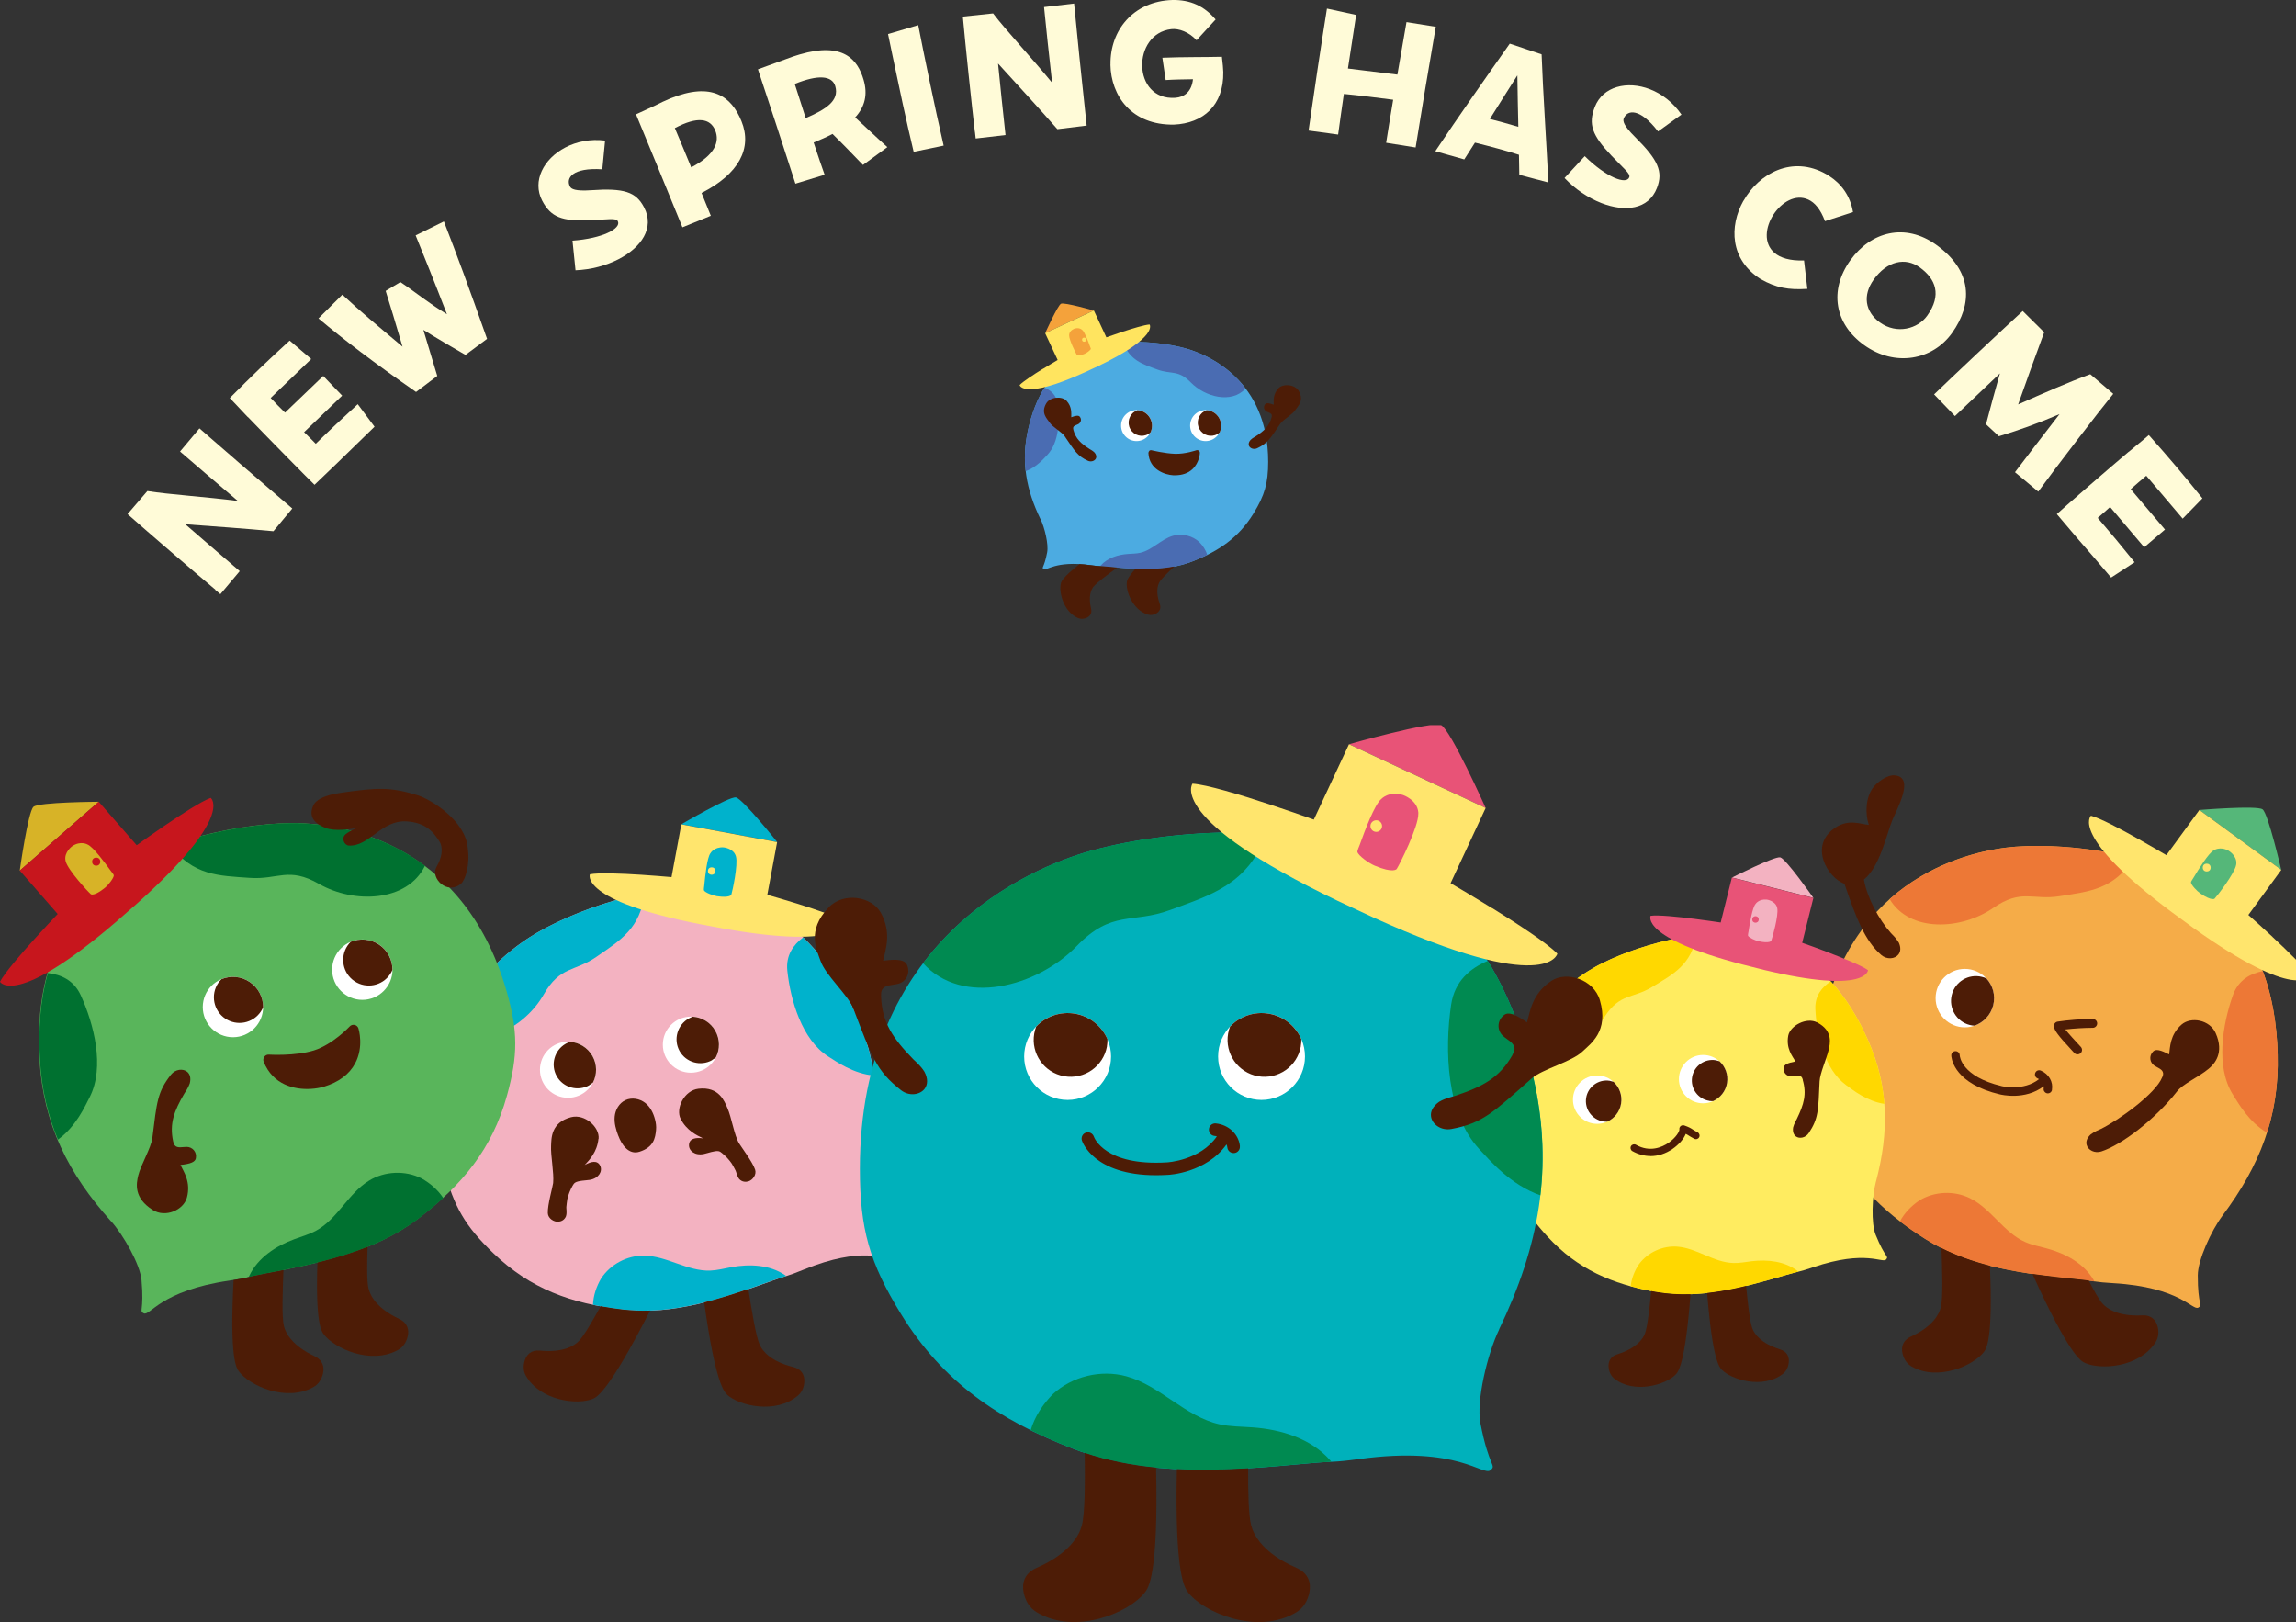 <?xml version="1.0" encoding="UTF-8"?>
<svg id="_レイヤー_2" data-name="レイヤー 2" xmlns="http://www.w3.org/2000/svg" xmlns:xlink="http://www.w3.org/1999/xlink" viewBox="0 0 332.44 234.84">
  <rect x="0" y="0" width="332.44" height="234.84" fill="#333333" stroke="none"/>
  <defs>
    <style>
      .cls-1 {
        fill: #e85377;
      }

      .cls-1, .cls-2, .cls-3, .cls-4, .cls-5, .cls-6, .cls-7, .cls-8, .cls-9, .cls-10, .cls-11, .cls-12, .cls-13, .cls-14, .cls-15, .cls-16, .cls-17, .cls-18, .cls-19, .cls-20, .cls-21, .cls-22, .cls-23 {
        stroke-width: 0px;
      }

      .cls-2 {
        fill: #00b2cc;
      }

      .cls-3 {
        fill: #f4a23b;
      }

      .cls-4 {
        fill: #007130;
      }

      .cls-5 {
        fill: none;
      }

      .cls-6 {
        fill: #4d1c06;
      }

      .cls-7 {
        fill: #008a51;
      }

      .cls-8 {
        fill: #ffec60;
      }

      .cls-9 {
        fill: #fff;
      }

      .cls-10 {
        fill: #55b779;
      }

      .cls-11 {
        fill: #f5ac48;
      }

      .cls-12 {
        fill: #c7161d;
      }

      .cls-13 {
        fill: #ffe45f;
      }

      .cls-24 {
        clip-path: url(#clippath);
      }

      .cls-14 {
        fill: #59b55b;
      }

      .cls-15 {
        fill: #fffbd8;
      }

      .cls-16 {
        fill: #ed7836;
      }

      .cls-17 {
        fill: #4a6cb2;
      }

      .cls-18 {
        fill: #ffd800;
      }

      .cls-19 {
        fill: #4cabe1;
      }

      .cls-20 {
        fill: #00b1bb;
      }

      .cls-21 {
        fill: #d7b327;
      }

      .cls-22 {
        fill: #ffe56d;
      }

      .cls-23 {
        fill: #f3b2c1;
      }
    </style>
    <clipPath id="clippath">
      <rect class="cls-5" y="104.98" width="332.44" height="129.86"/>
    </clipPath>
  </defs>
  <g id="_原稿" data-name="原稿">
    <g>
      <g>
        <path class="cls-19" d="M150.64,75.14c-2.06-4.27-2.82-8.31-1.78-12.93,1.04-4.62,3.19-8.7,7.9-11.26,3.65-1.98,10.56-1.7,14.9-.51,3.32.91,11.96,4.66,11.96,16.41,0,3.1-.5,4.85-2.13,7.5-2.15,3.5-5.02,5.45-8.85,6.93-3.83,1.49-8.03,1.15-12.12.77-1.45-.13-1.22-.03-2.66-.23-5.15-.7-6.38.92-6.77.57-.31-.28.09-.13.53-2.42.22-1.14-.35-3.56-.97-4.84Z"/>
        <path class="cls-6" d="M184.11,60.42c.03-.1.05-.21.03-.32-.06-.3-.46-.37-.74-.51-.36-.19-.53-.67-.22-1.06.18-.23.55-.19,1.24.07.01-.56-.13-1.49.68-2.38.63-.7,2.36-.61,2.94.37.85,1.44-.17,2.26-.47,2.75-.41.67-1.78,1.39-2.19,2-1.51,2.23-1.88,2.87-3.36,3.56-.48.22-1.02.02-1.18-.36-.09-.23-.05-.53.22-.84.29-.28.56-.4.71-.5,1.26-.81,1.99-1.47,2.35-2.78Z"/>
        <g>
          <circle class="cls-9" cx="174.56" cy="61.62" r="2.24"/>
          <path class="cls-6" d="M174.37,59.54c.11-.06.22-.11.34-.15.72.05,1.41.44,1.8,1.12.39.68.39,1.47.07,2.12-.09.08-.19.15-.3.21-.91.53-2.08.21-2.6-.7-.53-.91-.21-2.08.7-2.6Z"/>
        </g>
        <g>
          <circle class="cls-9" cx="164.56" cy="61.62" r="2.24"/>
          <path class="cls-6" d="M164.36,59.54c.11-.06.22-.11.34-.15.72.05,1.41.44,1.8,1.12s.39,1.47.07,2.12c-.09.08-.19.15-.3.21-.91.53-2.08.21-2.6-.7-.53-.91-.21-2.08.7-2.6Z"/>
        </g>
        <path class="cls-17" d="M151.23,56.13c.9.37,1.71,1.03,1.89,2.26.34,2.32.26,5.62-1.46,7.45-.51.54-1.6,1.83-3.15,2.38-.22-1.94-.12-3.92.35-6.02.49-2.18,1.23-4.24,2.37-6.07Z"/>
        <path class="cls-17" d="M174.81,80.34c-.69.34-1.41.66-2.17.95-3.83,1.49-8.03,1.15-12.12.77-.63-.06-.95-.07-1.22-.09.02-.03.05-.06.07-.09.98-1.11,2.51-1.58,3.98-1.68.57-.04,1.16-.04,1.72-.16,1.77-.39,3.06-2,4.8-2.48,1.31-.36,2.79,0,3.78.92.51.51.94,1.16,1.15,1.86Z"/>
        <path class="cls-17" d="M162.6,49.55c3.12-.19,6.53.19,9.06.89,1.99.55,5.89,2.11,8.69,5.81-2.02,2.23-5.86,1.24-7.93-.88-1.83-1.88-2.84-1.13-4.82-1.86-2.22-.81-3.97-1.32-5.01-3.95Z"/>
        <g>
          <path class="cls-3" d="M158.38,44.96s-4.26-1.21-4.75-.99c-.49.23-2.3,4.27-2.3,4.27l7.05-3.29Z"/>
          <path class="cls-13" d="M151,53.41c.85-.53,1.66-1.01,2.14-1.29l-1.81-3.88,7.05-3.29,1.81,3.89c.54-.19,1.38-.49,2.29-.79,1.53-.5,3.24-1.02,3.97-1.07,0,0,.34.45-.42,1.43-.77.98-2.64,2.5-7.08,4.62l-.93.43-.93.43c-4.48,2.04-6.85,2.5-8.09,2.46-1.24-.04-1.37-.6-1.37-.6.5-.52,1.99-1.5,3.36-2.35Z"/>
          <path class="cls-3" d="M155.92,51.4c-.16-.26-1.13-2.19-1.12-2.86,0-.02,0-.04,0-.06.05-.66.78-.9.78-.9.73-.23,1.12.2,1.12.2.35.28.85,1.62,1.12,2.37.02.07.14.31.12.37-.06.19-.58.57-.88.7-.97.41-1.14.18-1.14.18Z"/>
          <circle class="cls-13" cx="156.97" cy="49.18" r=".3"/>
        </g>
        <path class="cls-6" d="M155.42,62.23c-.03-.1-.05-.21-.03-.32.06-.3.46-.37.74-.51.36-.19.53-.67.22-1.06-.18-.23-.55-.19-1.24.07-.01-.56.13-1.49-.68-2.38-.63-.7-2.36-.61-2.94.37-.85,1.44.17,2.26.47,2.75.41.67,1.78,1.39,2.19,2,1.51,2.23,1.88,2.87,3.36,3.56.48.22,1.02.02,1.18-.36.09-.23.05-.53-.22-.84-.29-.28-.56-.4-.71-.5-1.26-.81-1.99-1.47-2.35-2.78Z"/>
        <path class="cls-6" d="M166.4,65.27c.09-.08.22-.11.34-.08.02,0,1.88.46,3.39.51,1.47.05,3.06-.5,3.08-.51.12-.04.25-.02.36.05.1.08.16.2.16.33,0,.06-.06,1.41-1.08,2.36-.63.59-1.48.88-2.52.88-.08,0-.17,0-.25,0-1.2-.06-3.49-.82-3.6-3.22,0-.12.05-.24.14-.32Z"/>
        <g>
          <path class="cls-6" d="M160.51,82.06c.42.04.84.08,1.26.11-1.3.96-2.97,2.17-3.45,2.78-.33.42-.77,1.38-.34,3.17.17.71-.2,1.11-.6,1.3-.4.19-.83.24-1.24.08-2.15-.88-2.87-3.8-2.53-5.06.06-.23.22-.82,2.69-2.77.48.03,1,.07,1.56.15,1.44.2,1.21.09,2.66.23Z"/>
          <path class="cls-6" d="M170.01,82.03c-.91.86-1.8,1.72-2.1,2.2-.28.46-.61,1.46.01,3.19.25.69-.08,1.13-.45,1.36-.37.24-.8.33-1.23.21-2.24-.64-3.28-3.45-3.08-4.75.03-.19.1-.61,1.26-1.9,1.89.08,3.76.03,5.59-.32Z"/>
        </g>
      </g>
      <g class="cls-24">
        <g>
          <g>
            <path class="cls-23" d="M125.94,168.82c1.68-8.43,1.19-15.87-2.74-23.51-3.93-7.65-9.55-13.83-18.98-16.18-7.31-1.82-19.31,1.81-26.38,5.87-5.42,3.11-18.88,13.61-13.55,34.24,1.41,5.45,3.08,8.3,7.14,12.2,5.37,5.17,11.28,7.29,18.68,8.16,7.4.87,14.62-1.63,21.63-4.15,2.49-.89,2.12-.61,4.57-1.61,8.71-3.57,11.61-1.27,12.15-2.07.42-.62-.21-.19-2.02-4.01-.9-1.9-1-6.41-.5-8.93Z"/>
            <g>
              <circle class="cls-9" cx="82.24" cy="154.88" r="4.06"/>
              <path class="cls-6" d="M85.31,157.11c.2-.11.38-.24.55-.38.6-1.17.61-2.61-.08-3.84-.7-1.23-1.94-1.96-3.25-2.05-.21.07-.41.16-.61.27-1.66.94-2.24,3.05-1.31,4.71.94,1.66,3.05,2.24,4.71,1.31Z"/>
            </g>
            <g>
              <circle class="cls-9" cx="100.03" cy="151.25" r="4.06"/>
              <path class="cls-6" d="M103.1,153.47c.2-.11.38-.24.55-.38.6-1.17.61-2.61-.08-3.84s-1.94-1.96-3.25-2.05c-.21.07-.41.16-.61.27-1.66.94-2.24,3.05-1.31,4.71.94,1.66,3.05,2.24,4.71,1.31Z"/>
            </g>
            <path class="cls-2" d="M116.29,135.72c-1.41,1.06-2.53,2.59-2.29,4.83.45,4.23,2.1,9.99,5.94,12.42,1.14.72,3.63,2.5,6.6,2.75-.49-3.5-1.56-6.93-3.34-10.41-1.85-3.6-4.08-6.88-6.91-9.59Z"/>
            <path class="cls-2" d="M85.86,188.91c1.36.29,2.77.51,4.24.68,7.4.87,14.62-1.63,21.63-4.15,1.09-.39,1.63-.56,2.1-.7-.06-.04-.11-.09-.17-.13-2.22-1.5-5.12-1.63-7.75-1.15-1.03.19-2.05.46-3.09.5-3.28.11-6.27-2.12-9.56-2.17-2.46-.03-4.89,1.26-6.23,3.32-.67,1.14-1.12,2.46-1.17,3.79Z"/>
            <path class="cls-2" d="M93.33,129.33c-5.57,1.08-11.38,3.3-15.5,5.67-3.25,1.86-9.38,6.38-12.63,14.14,4.56,3.01,10.86-.47,13.52-5.15,2.36-4.14,4.46-3.27,7.62-5.45,3.52-2.43,6.37-4.12,6.99-9.21Z"/>
            <g>
              <path class="cls-2" d="M98.65,119.34s6.94-4.06,7.9-3.89,5.98,6.46,5.98,6.46l-13.87-2.57Z"/>
              <path class="cls-22" d="M115.45,130.84c-1.74-.54-3.37-1.01-4.35-1.29l1.42-7.63-13.87-2.57-1.42,7.64c-1.03-.09-2.65-.23-4.38-.34-2.92-.19-6.16-.32-7.44-.07,0,0-.4.95,1.39,2.32,1.79,1.38,5.77,3.18,14.53,4.9l1.82.34,1.82.34c8.79,1.54,13.16,1.28,15.32.64,2.17-.64,2.13-1.67,2.13-1.67-1.11-.69-4.18-1.74-6.97-2.61Z"/>
              <path class="cls-2" d="M105.89,129.53c.17-.53.99-4.35.67-5.52,0-.04-.02-.07-.03-.1-.38-1.13-1.79-1.23-1.79-1.23-1.38-.07-1.88.86-1.88.86-.48.64-.75,3.22-.89,4.68-.01.13-.1.61-.03.71.19.31,1.28.73,1.86.82,1.9.28,2.08-.21,2.08-.21Z"/>
              <circle class="cls-22" cx="103.04" cy="126.11" r=".54"/>
            </g>
            <path class="cls-6" d="M89.52,164.44c-.33-.89-.61-1.82-.52-2.78s.63-1.95,1.56-2.38c.93-.43,2.06-.21,2.83.38s1.21,1.49,1.45,2.41c.13.49.2,1.01.15,1.52-.11,1.17-.33,2.5-2.4,3.16-1.61.51-2.63-1.13-3.06-2.31Z"/>
            <path class="cls-6" d="M86.67,164.89c.18-1.69-1.99-3.66-3.99-3.14-2.93.77-2.84,3.08-2.89,4.16-.07,1.42.44,3.88.3,5.37-.05.5-.83,3.18-.77,4.37.04.77.89,1.29,1.53,1.23.38-.03.87-.22,1.1-.79.17-.56.03-1.07.05-1.33.04-.42.09-.81.15-1.18.15-.62.38-1.24.75-1.9.1-.17.2-.34.36-.45.46-.31,1.6-.32,2.15-.41,1.27-.22,1.87-1.23,1.49-2.04-.4-.84-1.31-.63-2.24-.11.69-.74,1.79-1.87,1.99-3.79Z"/>
            <path class="cls-6" d="M109.33,169.33c-.35-1.06-2.02-3.3-2.31-3.78-.7-1.13-1.11-3.81-1.69-5.11-.44-.99-1.2-3.16-4.21-2.81-2.05.24-3.35,2.87-2.56,4.38.89,1.71,2.33,2.36,3.24,2.8-1.05-.14-1.98,0-2.04.92-.06.89.87,1.61,2.14,1.35.55-.11,1.61-.52,2.15-.41.19.04.35.16.5.29.58.47,1.03.97,1.39,1.49.19.32.38.66.57,1.04.12.23.17.76.53,1.22.42.44.95.44,1.32.33.61-.18,1.22-.97.97-1.71Z"/>
            <g>
              <path class="cls-6" d="M86.97,189.12c-1.17,2.11-2.4,4.25-3.16,5.04-.68.7-2.29,1.71-5.62,1.38-1.32-.13-1.95.63-2.2,1.4-.25.76-.24,1.56.16,2.25,2.1,3.66,7.52,4.25,9.7,3.33.54-.23,2.24-.95,8.28-12.77-1.34.04-2.68,0-4.03-.16-1.08-.13-2.12-.28-3.14-.47Z"/>
              <path class="cls-6" d="M105.29,201.94c1.75,1.6,7.06,2.85,10.26.1.61-.52.89-1.27.91-2.07.02-.8-.31-1.73-1.6-2.05-3.25-.8-4.43-2.29-4.84-3.18-.61-1.33-1.19-5.19-1.67-8.11-2.11.72-4.24,1.4-6.39,1.93,1.64,11.82,2.92,12.99,3.34,13.37Z"/>
            </g>
          </g>
          <g>
            <path class="cls-14" d="M16.06,176.8c-6.17-6.88-9.78-14.04-10.33-23.26-.55-9.22,1.27-18.02,8.71-25.36,5.76-5.69,18.86-8.89,27.62-9.01,6.71-.09,24.91,2.26,31.27,24.27,1.68,5.81,1.69,9.36.07,15.19-2.14,7.72-6.46,12.92-12.82,17.77-6.37,4.86-14.42,6.49-22.29,8-2.79.53-2.29.6-5.11,1.01-10.02,1.47-11.44,5.18-12.37,4.73-.73-.35.09-.29-.32-4.82-.21-2.25-2.59-6.48-4.43-8.54Z"/>
            <path class="cls-6" d="M25.07,165.24c.04.2.1.42.23.58.38.47,1.13.22,1.73.23.8,0,1.5.7,1.33,1.64-.1.55-.78.82-2.23.97.47.98,1.54,2.48.93,4.74-.48,1.77-3.08,2.96-4.95,1.78-2.75-1.74-2.39-3.78-2.09-5.01.36-1.49,1.87-4,2.04-5.41.65-5.2.72-6.65,2.69-9.16.64-.81,1.75-.93,2.37-.41.37.32.56.87.36,1.66-.26.73-.62,1.19-.8,1.49-1.47,2.52-2.16,4.32-1.61,6.91Z"/>
            <g>
              <circle class="cls-9" cx="52.46" cy="140.39" r="4.37"/>
              <path class="cls-6" d="M50.32,136.91c.14-.2.29-.39.46-.55,1.31-.54,2.85-.44,4.11.41,1.26.85,1.94,2.24,1.93,3.65-.09.22-.2.43-.34.63-1.14,1.7-3.45,2.15-5.15,1.01-1.7-1.14-2.15-3.45-1.01-5.15Z"/>
            </g>
            <g>
              <circle class="cls-9" cx="33.73" cy="145.8" r="4.37"/>
              <path class="cls-6" d="M31.6,142.32c.14-.2.29-.39.46-.55,1.31-.54,2.85-.44,4.11.41s1.94,2.24,1.93,3.65c-.09.22-.2.43-.34.63-1.14,1.7-3.45,2.15-5.15,1.01s-2.15-3.45-1.01-5.15Z"/>
            </g>
            <path class="cls-4" d="M6.93,140.88c1.88.21,3.75,1.01,4.76,3.21,1.9,4.16,3.52,10.39,1.3,14.75-.66,1.29-2,4.3-4.6,6.15-1.47-3.51-2.35-7.27-2.6-11.46-.26-4.35,0-8.6,1.14-12.65Z"/>
            <path class="cls-4" d="M64.18,173.45c-1.1,1.01-2.29,1.99-3.55,2.96-6.37,4.86-14.42,6.49-22.29,8-1.22.23-1.81.38-2.33.5.03-.07.06-.14.09-.21,1.24-2.6,3.84-4.31,6.55-5.3,1.05-.39,2.15-.69,3.13-1.23,3.1-1.69,4.64-5.4,7.66-7.24,2.25-1.38,5.22-1.51,7.58-.33,1.24.69,2.38,1.66,3.16,2.86Z"/>
            <path class="cls-4" d="M24.67,122.41c5.75-2.05,12.33-3.17,17.44-3.24,4.02-.05,12.17.77,19.42,6.18-2.57,5.28-10.31,5.5-15.33,2.63-4.45-2.54-5.92-.59-10.03-.88-4.59-.32-8.15-.33-11.51-4.69Z"/>
            <g>
              <path class="cls-21" d="M14.28,116.08s-8.64.04-9.43.73-1.99,9.25-1.99,9.25l11.43-9.97Z"/>
              <path class="cls-12" d="M5.03,135.91c1.31-1.45,2.56-2.78,3.32-3.58l-5.49-6.29,11.43-9.97,5.5,6.3c.9-.65,2.33-1.66,3.87-2.71,2.6-1.77,5.52-3.67,6.85-4.14,0,0,.89.66-.02,2.91s-3.6,6.1-10.77,12.49l-1.5,1.31-1.5,1.31c-7.29,6.24-11.47,8.39-13.83,8.98-2.36.59-2.89-.38-2.89-.38.65-1.25,2.92-3.9,5.03-6.23Z"/>
              <path class="cls-21" d="M13.16,129.47c-.45-.39-3.3-3.48-3.64-4.74-.01-.04-.02-.08-.03-.11-.26-1.25.98-2.12.98-2.12,1.24-.82,2.21-.23,2.21-.23.8.33,2.46,2.57,3.38,3.84.08.11.42.51.42.63-.01.39-.78,1.38-1.27,1.78-1.6,1.3-2.04.95-2.04.95Z"/>
              <circle class="cls-12" cx="13.93" cy="124.75" r=".59"/>
            </g>
            <path class="cls-6" d="M45.33,116.65c.35-.75,1.37-1.5,4.15-1.89,5.12-.72,6.96-.85,10.9.35,2.11.64,7.02,3.76,7.34,7.62.37,2.45-.34,4.69-.98,5.22-2,1.68-4.4-.81-3.58-2.35.41-.77,1.16-2.13.59-3.56-.89-1.5-2.05-2.95-4.9-3.12-3.64-.22-5.36,3.67-8.35,3.5-.61-.03-1.17-1.04-.45-1.65.19-.16,1.13-.78,1.82-.94-1.07.24-3.46.57-4.76.03-1.31-.53-2.56-1.46-1.76-3.22Z"/>
            <g>
              <path class="cls-6" d="M53.37,186.57c.24,1.02,1.17,2.85,4.42,4.38,1.29.61,1.44,1.66,1.25,2.5-.19.84-.64,1.57-1.4,1.99-3.96,2.21-9.28-.24-10.79-2.29-.31-.43-1.19-1.62-.89-10.35,2.48-.61,4.92-1.34,7.26-2.28-.08,2.49-.12,4.97.14,6.07Z"/>
              <path class="cls-6" d="M41.04,183.87c-.11,3.04-.26,6.68.06,8.09.24,1.02,1.17,2.85,4.42,4.38,1.29.61,1.44,1.66,1.25,2.5-.19.84-.64,1.57-1.4,1.99-3.96,2.21-9.28-.24-10.79-2.29-.35-.47-1.36-1.87-.76-13.21,2.1-.33,1.91-.43,4.46-.91.91-.17,1.83-.35,2.75-.53Z"/>
            </g>
            <path class="cls-6" d="M38.27,153c.15-.21.4-.33.66-.31.04,0,3.77.24,6.53-.61,2.69-.84,5.15-3.44,5.17-3.47.18-.2.46-.28.72-.22.26.06.47.25.55.51.03.11.8,2.64-.47,5.04-.85,1.6-2.38,2.74-4.55,3.4-.52.15-1.16.27-1.87.31-2.38.14-5.48-.58-6.83-3.92-.1-.24-.06-.52.09-.73Z"/>
          </g>
          <g>
            <path class="cls-11" d="M321.77,176.03c5.38-7.16,8.26-14.37,8.02-23.32-.24-8.95-2.74-17.29-10.53-23.75-6.04-5.01-18.95-7-27.41-6.38-6.49.48-23.86,4.27-28.15,26.05-1.13,5.75-.85,9.18,1.21,14.67,2.71,7.27,7.31,11.93,13.87,16.08,6.56,4.15,14.46,5.06,22.18,5.85,2.74.28,2.27.39,5.01.55,9.79.57,11.48,4.04,12.34,3.53.68-.4-.11-.28-.09-4.67,0-2.19,1.95-6.47,3.56-8.61Z"/>
            <g>
              <circle class="cls-9" cx="284.49" cy="144.51" r="4.23"/>
              <path class="cls-6" d="M285.21,148.4c.23.06.46.09.69.1,1.29-.46,2.34-1.53,2.7-2.96s-.06-2.87-.98-3.88c-.21-.1-.43-.18-.66-.23-1.93-.48-3.88.69-4.36,2.61-.48,1.93.69,3.88,2.61,4.36Z"/>
            </g>
            <path class="cls-6" d="M297.1,157.79c.21-1.15-.45-2.3-1.61-2.79-.31-.13-.67.01-.8.33-.13.31.01.67.33.8.07.03.14.07.21.11-2.25,1.78-5.36,1.02-5.4,1.01-5.86-1.4-6.07-4.33-6.08-4.47,0-.33-.29-.6-.62-.59-.34,0-.61.28-.6.62,0,.15.13,3.58,5.93,5.34.34.1.7.2,1.08.29.16.04,3.65.91,6.37-1.17,0,.1.01.2,0,.31-.06.31.13.6.42.69.02,0,.05.01.07.02.33.06.65-.16.71-.49Z"/>
            <path class="cls-16" d="M327.62,140.6c-1.8.36-3.54,1.29-4.32,3.5-1.48,4.17-2.53,10.33-.02,14.34.75,1.19,2.29,3.98,4.96,5.55,1.12-3.51,1.66-7.21,1.55-11.28-.11-4.22-.73-8.3-2.17-12.12Z"/>
            <path class="cls-16" d="M275.09,176.84c1.15.88,2.37,1.73,3.68,2.55,6.56,4.15,14.46,5.06,22.18,5.85,1.2.12,1.78.21,2.29.29-.04-.07-.07-.13-.1-.2-1.41-2.41-4.07-3.84-6.76-4.57-1.05-.29-2.13-.49-3.13-.93-3.13-1.37-4.93-4.82-8-6.34-2.29-1.14-5.16-1.02-7.35.32-1.14.77-2.16,1.8-2.81,3.03Z"/>
            <path class="cls-16" d="M308.95,124.25c-5.72-1.5-12.17-2.03-17.11-1.66-3.89.29-11.68,1.77-18.23,7.59,2.92,4.88,10.41,4.45,15.01,1.26,4.08-2.82,5.67-1.06,9.61-1.69,4.41-.7,7.84-1,10.72-5.5Z"/>
            <g>
              <path class="cls-10" d="M318.44,117.27s8.34-.69,9.16-.09,2.7,8.76,2.7,8.76l-11.86-8.67Z"/>
              <path class="cls-22" d="M329.04,135.64c-1.39-1.29-2.7-2.47-3.5-3.17l4.77-6.53-11.86-8.67-4.78,6.54c-.93-.55-2.39-1.41-3.96-2.29-2.65-1.49-5.64-3.08-6.96-3.42,0,0-.8.71.26,2.81,1.06,2.1,3.99,5.59,11.44,11.15l1.56,1.14,1.56,1.14c7.56,5.41,11.78,7.13,14.1,7.51,2.32.37,2.75-.61,2.75-.61-.73-1.15-3.14-3.51-5.38-5.59Z"/>
              <path class="cls-10" d="M320.65,130.11c.4-.42,2.89-3.64,3.12-4.88,0-.04.01-.07.02-.11.15-1.23-1.12-1.96-1.12-1.96-1.27-.69-2.15-.04-2.15-.04-.74.39-2.16,2.69-2.94,3.99-.07.12-.36.53-.35.65.04.38.87,1.26,1.38,1.61,1.65,1.12,2.05.74,2.05.74Z"/>
              <circle class="cls-22" cx="319.51" cy="125.61" r=".57"/>
            </g>
            <path class="cls-6" d="M274.9,136.43c-.41-.69-.88-1.08-1.12-1.35-1.73-1.94-3.45-5.13-3.9-7.74,2.28-1.82,3.28-6.49,4.08-8.52.67-1.67,3.33-6.26.43-6.56-1.21-.13-2.68,1.09-3.2,1.79-1.05,1.41-1.16,3.72-.6,5.37-1.13-.06-2.87-.93-4.89.43-3.86,2.59-1.04,7.28,1.36,8.1,1.62,4.77,2.93,8.26,5.33,10.31.81.7,1.98.59,2.49-.07.31-.4.39-1,.03-1.76Z"/>
            <path class="cls-6" d="M313.07,155.98c.08-.19.15-.39.13-.59-.05-.58-.79-.79-1.27-1.11-.64-.43-.84-1.37-.18-2.04.38-.39,1.07-.24,2.32.42.15-1.04.1-2.83,1.8-4.32,1.34-1.17,4.07-.72,4.94,1.24,1.28,2.88-.18,4.47-1.02,5.16-1.48,1.23-3.71,2.17-4.56,3.26-3.23,4.11-8.03,7.75-10.98,8.71-.95.31-1.92-.19-2.12-.95-.13-.45.02-1,.6-1.53.6-.45,1.14-.62,1.44-.77,2.55-1.24,7.94-5.1,8.89-7.48Z"/>
            <path class="cls-6" d="M300.78,152.65c-.17,0-.34-.08-.46-.22-.09-.11-.25-.28-.44-.48-1.87-2.01-2.45-2.79-2.49-3.36-.03-.33.21-.63.54-.68,1.52-.23,3.56-.39,5.08-.38.36,0,.64.29.64.64,0,.35-.29.64-.64.64-1.17,0-2.67.09-3.97.24.52.66,1.42,1.63,1.79,2.03.2.22.37.39.47.51.23.27.21.67-.06.9-.13.11-.28.16-.44.16Z"/>
            <g>
              <path class="cls-6" d="M281,189.3c-.24.99-1.15,2.75-4.31,4.21-1.26.58-1.41,1.6-1.23,2.41.18.82.61,1.52,1.34,1.93,3.82,2.17,8.99-.16,10.47-2.14.33-.45,1.32-1.78.85-12.45-2.43-.62-4.78-1.44-7.01-2.56.09,3.07.26,7.12-.1,8.6Z"/>
              <path class="cls-6" d="M294.28,184.45c5.35,11.78,7.01,12.59,7.55,12.85,2.22,1.07,7.89.73,10.27-2.96.45-.7.51-1.53.29-2.33-.22-.81-.83-1.64-2.21-1.57-3.48.18-5.11-.96-5.78-1.73-.51-.59-1.22-1.85-1.97-3.31-.37-.05-.83-.11-1.48-.17-2.22-.23-4.45-.47-6.67-.79Z"/>
            </g>
          </g>
          <g>
            <path class="cls-8" d="M271.63,171.06c1.89-7.16,1.86-13.59-1.12-20.37-2.98-6.78-7.49-12.4-15.48-14.92-6.19-1.95-16.71.54-23,3.66-4.82,2.39-16.96,10.71-13.46,28.74.92,4.76,2.21,7.3,5.5,10.87,4.35,4.73,9.32,6.86,15.64,8,6.32,1.14,12.66-.63,18.83-2.43,2.19-.64,1.86-.41,4.01-1.14,7.68-2.61,10.06-.48,10.56-1.14.39-.52-.17-.18-1.53-3.55-.68-1.68-.52-5.57.04-7.71Z"/>
            <path class="cls-6" d="M215.16,162.18c-.11-.12-.23-.25-.28-.42-.13-.46.37-.85.65-1.24.37-.53.23-1.31-.47-1.63-.41-.19-.9.14-1.66,1.01-.42-.76-.92-2.15-2.68-2.79-1.38-.5-3.7.89-3.78,2.66-.13,2.61,1.93,3.18,2.67,3.45,1.15.42,3.48.62,4.49,1.15,3.71,1.96,4.7,2.58,7.26,2.45.83-.04,1.42-.72,1.36-1.37-.04-.39-.31-.77-.92-1-.6-.17-1.07-.14-1.34-.16-2.33-.19-3.83-.57-5.28-2.12Z"/>
            <g>
              <circle class="cls-9" cx="231.25" cy="159.21" r="3.5"/>
              <path class="cls-6" d="M232.13,162.37c.19.03.39.04.58.03,1.03-.47,1.82-1.43,2.01-2.64.19-1.2-.26-2.36-1.09-3.13-.18-.06-.36-.11-.56-.15-1.62-.26-3.15.85-3.41,2.47-.26,1.62.85,3.15,2.47,3.41Z"/>
            </g>
            <g>
              <circle class="cls-9" cx="246.59" cy="156.24" r="3.5"/>
              <path class="cls-6" d="M247.47,159.39c.19.03.39.04.58.03,1.03-.47,1.82-1.43,2.01-2.64.19-1.2-.26-2.36-1.09-3.13-.18-.06-.36-.11-.56-.15-1.62-.26-3.15.85-3.41,2.47s.85,3.15,2.47,3.41Z"/>
            </g>
            <path class="cls-18" d="M265.07,142.08c-1.27.84-2.31,2.09-2.22,4.03.16,3.66,1.28,8.7,4.46,11,.94.68,2.99,2.34,5.53,2.71-.23-3.04-.98-6.05-2.33-9.13-1.4-3.2-3.15-6.14-5.44-8.61Z"/>
            <path class="cls-18" d="M236.1,186.23c1.16.32,2.36.59,3.62.81,6.32,1.14,12.66-.63,18.83-2.43.96-.28,1.43-.39,1.84-.49-.05-.04-.09-.08-.14-.12-1.83-1.4-4.32-1.67-6.61-1.4-.89.11-1.78.29-2.68.26-2.83-.08-5.28-2.16-8.11-2.37-2.11-.16-4.27.83-5.53,2.53-.64.94-1.09,2.06-1.21,3.2Z"/>
            <path class="cls-18" d="M245.67,135.37c-4.85.63-9.96,2.24-13.63,4.06-2.89,1.43-8.4,4.99-11.61,11.5,3.76,2.83,9.36.16,11.9-3.72,2.25-3.44,4.01-2.58,6.84-4.29,3.16-1.91,5.7-3.21,6.5-7.55Z"/>
            <g>
              <path class="cls-23" d="M250.77,127.06s6.18-3.13,7-2.93,4.8,5.87,4.8,5.87l-11.8-2.95Z"/>
              <path class="cls-1" d="M264.61,137.84c-1.47-.56-2.84-1.05-3.67-1.34l1.62-6.49-11.8-2.95-1.62,6.5c-.88-.13-2.27-.33-3.75-.52-2.5-.32-5.28-.6-6.4-.45,0,0-.39.79,1.07,2.07,1.47,1.28,4.8,3.04,12.24,4.98l1.55.39,1.55.39c7.48,1.79,11.25,1.8,13.15,1.36,1.9-.44,1.92-1.32,1.92-1.32-.92-.66-3.51-1.71-5.86-2.61Z"/>
              <path class="cls-23" d="M256.46,136.21c.17-.44,1.08-3.69.87-4.72,0-.03-.01-.06-.02-.09-.27-.99-1.47-1.15-1.47-1.15-1.19-.13-1.66.64-1.66.64-.45.53-.82,2.73-1.01,3.98-.02.11-.11.52-.07.61.15.28,1.06.7,1.56.8,1.62.34,1.8-.07,1.8-.07Z"/>
              <circle class="cls-1" cx="254.18" cy="133.12" r=".47"/>
            </g>
            <path class="cls-6" d="M261.04,156.35c-.05-.16-.1-.33-.22-.45-.33-.35-.92-.11-1.4-.07-.64.05-1.25-.46-1.17-1.23.05-.45.57-.71,1.72-.92-.44-.75-1.39-1.88-1.05-3.73.27-1.44,2.64-2.74,4.21-1.91,2.31,1.21,1.86,3.05,1.62,4.05-.29,1.19-1.23,3.32-1.29,4.46-.19,4.2-.15,5.36-1.57,7.5-.46.69-1.34.86-1.86.48-.31-.23-.5-.66-.4-1.3.16-.6.42-.99.54-1.24,1.02-2.11,1.45-3.59.85-5.63Z"/>
            <path class="cls-6" d="M238.98,167.37c-.9,0-1.79-.24-2.63-.71-.25-.14-.34-.47-.2-.72.14-.25.47-.34.72-.2,2.04,1.16,3.82.33,4.7-.27,1.1-.75,1.63-1.69,1.59-1.96-.03-.18.05-.37.19-.48s.34-.15.51-.09c.68.24.9.37,1.22.58.17.11.36.23.72.42.26.14.36.46.22.71-.13.26-.46.36-.71.22-.41-.21-.63-.36-.81-.47-.14-.09-.25-.16-.42-.24-.28.73-.99,1.55-1.92,2.19-1.01.69-2.1,1.03-3.19,1.03Z"/>
            <g>
              <path class="cls-6" d="M239.72,187.04c-.22-.04-.43-.08-.64-.12-.24,2.37-.52,5.12-.91,6.16-.3.79-1.24,2.13-3.99,2.99-1.09.34-1.33,1.16-1.27,1.85.06.69.34,1.31.89,1.73,2.9,2.19,7.4.83,8.82-.64.34-.35,1.37-1.42,2.15-11.63-1.68.05-3.36-.04-5.05-.34Z"/>
              <path class="cls-6" d="M249.29,198.3c1.42,1.47,5.92,2.83,8.82.64.55-.42.83-1.04.89-1.73.06-.69-.17-1.51-1.27-1.85-2.75-.86-3.69-2.21-3.99-2.99-.4-1.04-.68-3.81-.92-6.19-1.87.45-3.75.82-5.64,1.03.77,9.71,1.78,10.75,2.11,11.1Z"/>
            </g>
          </g>
          <g>
            <path class="cls-20" d="M217.05,192.48c5.78-11.98,7.92-23.33,5-36.3-2.93-12.98-8.96-24.42-22.18-31.61-10.25-5.56-29.65-4.76-41.81-1.42-9.32,2.56-33.56,13.08-33.56,46.07,0,8.71,1.4,13.63,5.97,21.05,6.05,9.82,14.09,15.29,24.85,19.46,10.75,4.17,22.54,3.22,34.03,2.15,4.08-.38,3.41-.09,7.47-.64,14.44-1.98,17.9,2.59,19.01,1.6.87-.77-.25-.37-1.48-6.79-.62-3.2.99-10,2.72-13.58Z"/>
            <path class="cls-6" d="M127.57,144.24c-.01-.3-.01-.61.12-.89.36-.78,1.5-.7,2.34-.91,1.12-.28,1.86-1.49,1.29-2.76-.33-.73-1.38-.87-3.45-.59.32-1.53,1.29-4-.34-6.95-1.28-2.31-5.33-3.07-7.54-.77-3.25,3.38-1.71,6.2-1.19,7.73.71,2.08,3.99,4.95,4.73,6.86,2.71,7.04,3.31,9.04,6.93,11.88,1.17.91,2.77.7,3.45-.25.4-.57.48-1.41-.07-2.44-.61-.94-1.28-1.45-1.63-1.81-2.93-3.02-4.51-5.29-4.64-9.11Z"/>
            <g>
              <circle class="cls-9" cx="154.58" cy="152.96" r="6.29"/>
              <path class="cls-6" d="M160.27,151.48c.06-.35.09-.69.08-1.03-.82-1.87-2.52-3.3-4.67-3.68-2.16-.38-4.25.39-5.65,1.86-.12.32-.22.65-.28,1-.51,2.91,1.43,5.68,4.34,6.19,2.91.51,5.68-1.43,6.19-4.34Z"/>
            </g>
            <g>
              <circle class="cls-9" cx="182.66" cy="152.96" r="6.29"/>
              <path class="cls-6" d="M188.34,151.48c.06-.35.09-.69.08-1.03-.82-1.87-2.52-3.3-4.67-3.68-2.16-.38-4.25.39-5.65,1.86-.12.32-.22.65-.28,1-.51,2.91,1.43,5.68,4.34,6.19s5.68-1.43,6.19-4.34Z"/>
            </g>
            <path class="cls-6" d="M179.53,165.92c-.2-1.73-1.64-3.08-3.49-3.27-.5-.05-.95.31-1,.81-.05.5.31.95.81,1,.11.01.23.03.34.07-2.43,3.5-7.18,3.76-7.24,3.76-8.93.54-10.5-3.53-10.57-3.73-.16-.47-.67-.73-1.14-.58-.48.15-.74.67-.59,1.14.07.22,1.73,5.03,10.73,5.03.53,0,1.08-.02,1.66-.05.24,0,5.59-.28,8.55-4.41.06.14.1.29.12.45.05.46.45.8.9.8.04,0,.07,0,.11,0,.5-.06.86-.51.8-1.01Z"/>
            <path class="cls-7" d="M215.41,139.12c-2.52,1.05-4.79,2.9-5.3,6.35-.96,6.51-.72,15.78,4.09,20.92,1.43,1.53,4.48,5.15,8.83,6.67.63-5.44.35-11-.98-16.89-1.38-6.12-3.45-11.9-6.64-17.05Z"/>
            <path class="cls-7" d="M149.22,207.06c1.93.96,3.96,1.84,6.1,2.67,10.75,4.17,22.54,3.22,34.03,2.15,1.78-.17,2.66-.2,3.42-.24-.07-.08-.13-.17-.21-.26-2.75-3.1-7.04-4.42-11.18-4.72-1.61-.12-3.25-.1-4.82-.45-4.96-1.1-8.58-5.61-13.48-6.95-3.67-1-7.82,0-10.62,2.57-1.45,1.45-2.63,3.25-3.23,5.23Z"/>
            <path class="cls-7" d="M183.48,120.65c-8.77-.54-18.33.54-25.43,2.49-5.59,1.54-16.53,5.93-24.4,16.31,5.67,6.27,16.46,3.49,22.25-2.48,5.13-5.29,7.96-3.18,13.52-5.22,6.22-2.28,11.14-3.71,14.05-11.09Z"/>
            <g>
              <path class="cls-1" d="M195.32,107.75s11.97-3.4,13.34-2.77c1.37.64,6.45,12,6.45,12l-19.79-9.23Z"/>
              <path class="cls-22" d="M216.05,131.49c-2.39-1.48-4.65-2.82-6.02-3.62l5.08-10.89-19.79-9.23-5.09,10.91c-1.51-.54-3.88-1.37-6.44-2.21-4.3-1.42-9.11-2.86-11.13-2.99,0,0-.96,1.26,1.19,4.02,2.15,2.76,7.42,7,19.88,12.97l2.6,1.21,2.6,1.21c12.58,5.71,19.22,7.02,22.72,6.89,3.49-.12,3.84-1.68,3.84-1.68-1.4-1.47-5.6-4.22-9.44-6.61Z"/>
              <path class="cls-1" d="M202.22,125.83c.46-.72,3.17-6.14,3.14-8.02,0-.06,0-.11,0-.17-.14-1.84-2.2-2.53-2.2-2.53-2.05-.64-3.15.56-3.15.56-.97.78-2.38,4.54-3.14,6.66-.07.19-.38.87-.32,1.04.17.54,1.63,1.59,2.47,1.95,2.73,1.16,3.2.5,3.2.5Z"/>
              <circle class="cls-22" cx="199.27" cy="119.6" r=".84"/>
            </g>
            <g>
              <path class="cls-6" d="M156.64,220.86c-.38,1.46-1.79,4.05-6.53,6.13-1.89.83-2.14,2.33-1.9,3.55.24,1.22.86,2.28,1.93,2.91,5.61,3.33,13.37.02,15.62-2.88.51-.65,1.98-2.56,1.63-18.09-3.51-.34-6.96-1-10.33-2.13.04,4.12.06,8.67-.42,10.51Z"/>
              <path class="cls-6" d="M170.4,212.7c-.33,15.33,1.14,17.22,1.64,17.87,2.25,2.9,10.01,6.22,15.62,2.88,1.07-.63,1.69-1.7,1.93-2.91.24-1.22-.01-2.72-1.9-3.55-4.74-2.08-6.15-4.67-6.53-6.13-.39-1.51-.45-4.85-.44-8.28-3.45.21-6.9.29-10.32.12Z"/>
            </g>
            <path class="cls-6" d="M218.98,152.73c.15-.26.29-.54.31-.84.04-.86-1.01-1.32-1.65-1.89-.86-.76-.96-2.19.13-3.04.63-.5,1.63-.14,3.33,1.07.42-1.5.7-4.14,3.51-6.01,2.2-1.46,6.14-.26,7.04,2.8,1.32,4.5-1.35,6.29-2.51,7.41-1.59,1.52-5.82,2.55-7.36,3.9-5.66,5-7.11,6.49-11.64,7.33-1.46.27-2.78-.66-2.94-1.81-.1-.69.23-1.47,1.19-2.14.97-.55,1.8-.69,2.28-.85,3.99-1.32,6.45-2.61,8.33-5.93Z"/>
          </g>
        </g>
      </g>
      <g>
        <path class="cls-15" d="M31.18,85.37c-3.03-2.54-9.77-8.34-12.71-10.94l2.87-3.34c3.08.5,8.7.86,13.1,1.44-3.03-2.58-6.49-5.52-8.37-7.16l2.81-3.35c2.79,2.45,8.31,7.22,13.44,11.6l-2.73,3.29c-4.37-.41-8.5-.69-12.76-1.01,2.45,2.12,5.2,4.5,7.88,6.79l-2.8,3.33c-.22-.19-.47-.39-.75-.63Z"/>
        <path class="cls-15" d="M35.88,60.39c-.73-.76-1.32-1.42-1.71-1.82l-.9-.94c1.59-1.6,2.93-2.92,4.29-4.23,1.36-1.3,2.73-2.59,4.38-4.09l3.12,2.67-5.87,5.64c.73.77,1.41,1.47,2.08,2.12l5.53-5.31,2.74,2.85-5.51,5.29c.55.54,1.12,1.09,1.69,1.68,1.97-1.93,3.85-3.69,6.08-5.73l2.43,3.26c-1.93,1.86-4.34,4.21-5.53,5.38l-3.16,3.03c-.79-.75-6.47-6.51-9.65-9.82Z"/>
        <path class="cls-15" d="M67.39,51.38c-1.95-1.12-4.08-2.37-6.09-3.62.61,2,1.15,3.86,2.01,6.67l-3.07,2.32c-6.08-4.22-10.63-7.7-14.13-10.65l3.46-3.44c2.68,2.5,5.08,4.48,8.71,7.53-1.19-3.99-1.71-5.79-2.44-8.07l2.13-1.28c2.2,1.46,4.05,3.03,6.74,4.65-2.06-5.33-3.32-8.4-4.53-11.41l4.09-2.02c1.94,4.99,3.56,9.38,6.25,17l-3.13,2.33Z"/>
        <path class="cls-15" d="M82.9,34.84c4.33-.31,7.1-1.76,6.55-2.82-.26-.49-1.36-.25-4.05-.13-4.04.16-5.64-.44-6.9-2.84-1.48-2.85.22-6.07,3.35-7.7,1.62-.85,3.62-1.26,5.76-1l-.4,4.16c-4.34-.28-5.32,1.28-4.68,2.5.18.35.75.69,3.06.53,4.77-.33,6.5.23,7.67,2.49,1.56,2.99-.42,5.79-3.65,7.47-1.84.96-4.04,1.54-6.28,1.63l-.44-4.29Z"/>
        <path class="cls-15" d="M92.09,16.55l2.68-1.23c.81-.41,1.57-.78,2.29-1.07,6-2.43,8.85-.29,10.3,3.3,1.59,3.91-.37,7.63-5.78,10.39.58,1.43,1,2.46,1.34,3.3l-4.11,1.67c-1.53-3.76-5.73-13.98-6.72-16.35ZM97.71,18.54c.94,2.25,1.73,4.11,2.37,5.69,3.5-1.82,4.13-3.74,3.48-5.34-.72-1.77-2.56-2.08-5.84-.35Z"/>
        <path class="cls-15" d="M109.73,10.04l4.17-1.52c.62-.24,1.15-.42,1.89-.64,6.31-1.85,8.4.75,9.25,3.68.62,2.11.2,3.89-1.22,5.44,1.54,1.4,2.71,2.55,4.66,4.3l-3.53,2.58c-1.75-1.81-2.86-2.98-4.41-4.49-.81.43-1.72.83-2.73,1.24.72,2.17,1.18,3.55,1.59,4.67l-4.23,1.29c-1.24-3.86-4.6-14.13-5.43-16.56ZM115.07,12.15c.62,1.92,1.14,3.53,1.59,4.95,2.92-1.27,4.9-2.51,4.28-4.62-.45-1.53-2.44-1.72-5.87-.33Z"/>
        <path class="cls-15" d="M129.23,8.07c-.24-1.14-.46-2.21-.65-3.14l4.37-1.29c.76,3.93,2.45,12.14,3.68,17.44l-4.34.9c-1.01-4.18-2.18-9.68-3.06-13.91Z"/>
        <path class="cls-15" d="M141.15,19.09c-.46-3.93-1.39-12.77-1.74-16.69l4.38-.46c1.89,2.48,5.74,6.6,8.55,10.04-.44-3.96-.94-8.47-1.17-10.96l4.35-.51c.35,3.7,1.09,10.96,1.82,17.67l-4.24.52c-2.9-3.3-5.71-6.33-8.59-9.5.32,3.22.69,6.84,1.08,10.35l-4.32.5c-.03-.29-.07-.61-.11-.98Z"/>
        <path class="cls-15" d="M160.79,9.35c-.08-4.93,3.28-9.18,8.97-9.35,2.63-.04,4.6.88,6.25,2.82l-2.76,3.01c-1.08-1.2-2.57-1.74-3.66-1.61-5.72.65-5.7,10.36.58,9.94,1.35-.1,2.37-.91,2.56-2.69-1.38.02-2.79.04-3.95.12l-.48-3.23c2.81-.12,6.31-.08,8.62-.14.12,1.01.19,1.72.2,2.22.08,4.83-2.93,7.42-7.15,7.6-6.12.1-9.11-4.15-9.19-8.69Z"/>
        <path class="cls-15" d="M192.13,1.24l4.23.92c-.35,2.36-.77,4.98-1.19,7.76,1.87.22,5.16.64,7.16.88.43-2.54.9-5.15,1.32-7.6l4.24.68c-1.09,6.32-2.12,12.44-2.92,17.47l-4.27-.68c.3-1.86.63-3.98,1.02-6.23-2.1-.28-5.11-.65-7.14-.84-.28,1.94-.57,3.94-.83,5.88l-4.28-.58c.63-4.46,1.89-12.88,2.66-17.65Z"/>
        <path class="cls-15" d="M219.93,22.41c-1.82-.59-4.15-1.21-6.37-1.76-.54.84-1.07,1.69-1.55,2.43l-4.19-1.19c3.11-4.67,7.61-11.08,10.78-15.57l4.61,1.55c.17,4.95.77,14.03.98,18.55l-4.21-1.11c0-.86-.04-1.85-.05-2.9ZM215.72,17.22c1.39.36,2.77.74,4.12,1.14-.05-2.3-.11-4.79-.14-7.45-1.07,1.66-2.5,3.96-3.98,6.31Z"/>
        <path class="cls-15" d="M229.46,22.61c3.09,3.05,6.01,4.18,6.44,3.06.2-.52-.71-1.18-2.57-3.13-2.79-2.93-3.4-4.53-2.42-7.05,1.16-3,4.7-3.84,7.99-2.57,1.71.66,3.34,1.89,4.56,3.67l-3.39,2.44c-2.65-3.45-4.47-3.15-4.97-1.87-.14.37-.02,1.02,1.62,2.65,3.39,3.36,4.11,5.04,3.19,7.41-1.22,3.14-4.63,3.5-8.02,2.19-1.93-.75-3.83-2.02-5.36-3.64l2.93-3.16Z"/>
        <path class="cls-15" d="M252.44,29.08c2.25-4,7.09-6.63,11.96-3.88.07.04.14.08.45.28,1.75,1.11,3.06,2.88,3.45,5.23l-4.06,1.31c-.64-1.73-1.49-2.7-2.41-3.12-3.69-1.72-8.14,4.94-4.9,7.71.84.72,2.23,1.17,4.28,1.1l.48,4.11c-2.75.18-4.54-.16-6.76-1.41-4.44-2.81-4.58-7.64-2.5-11.34Z"/>
        <path class="cls-15" d="M267.92,37.68c2.96-4.14,7.92-5.46,12.41-2.25,5.33,3.81,5.3,8.59,2.31,12.78-2.84,3.97-8.29,4.93-12.72,1.76-4.25-3.04-5.15-7.89-2-12.3ZM279.04,45.71c2.15-3,1.25-5.34-1.11-7.02-2.03-1.45-4.68-.94-6.64,1.8-1.59,2.22-1.29,4.62.91,6.2,2.46,1.76,5.48.92,6.84-.98Z"/>
        <path class="cls-15" d="M280.04,57.1c2.29-2.22,9.65-9.16,12.83-12.07l3.11,3.08c-1.3,3.5-2.41,6.6-3.77,10.44,3.69-1.63,7.31-3.23,10.44-4.37l3.33,2.84c-2.12,2.59-8.38,10.75-10.86,14.16l-3.37-2.81c1.47-1.97,4.02-5.25,6.45-8.41-3.33,1.43-5.99,2.35-8.78,3.2l-1.86-1.73c.59-2.31,1.32-4.92,2.01-7.37-2.09,1.97-4.34,4.11-6.51,6.18l-3.02-3.14Z"/>
        <path class="cls-15" d="M308.22,65.42c.81-.69,1.49-1.23,1.92-1.59l.99-.84c1.5,1.69,2.73,3.1,3.95,4.54,1.22,1.44,2.42,2.89,3.81,4.62l-2.86,2.94-5.27-6.21c-.81.69-1.56,1.32-2.25,1.94l4.96,5.85-3.01,2.56-4.94-5.83c-.57.52-1.16,1.05-1.79,1.58,1.8,2.09,3.45,4.07,5.34,6.42l-3.4,2.22c-1.73-2.04-3.93-4.6-5.03-5.85l-2.83-3.34c.79-.74,6.9-6.06,10.4-9.02Z"/>
      </g>
    </g>
  </g>
</svg>